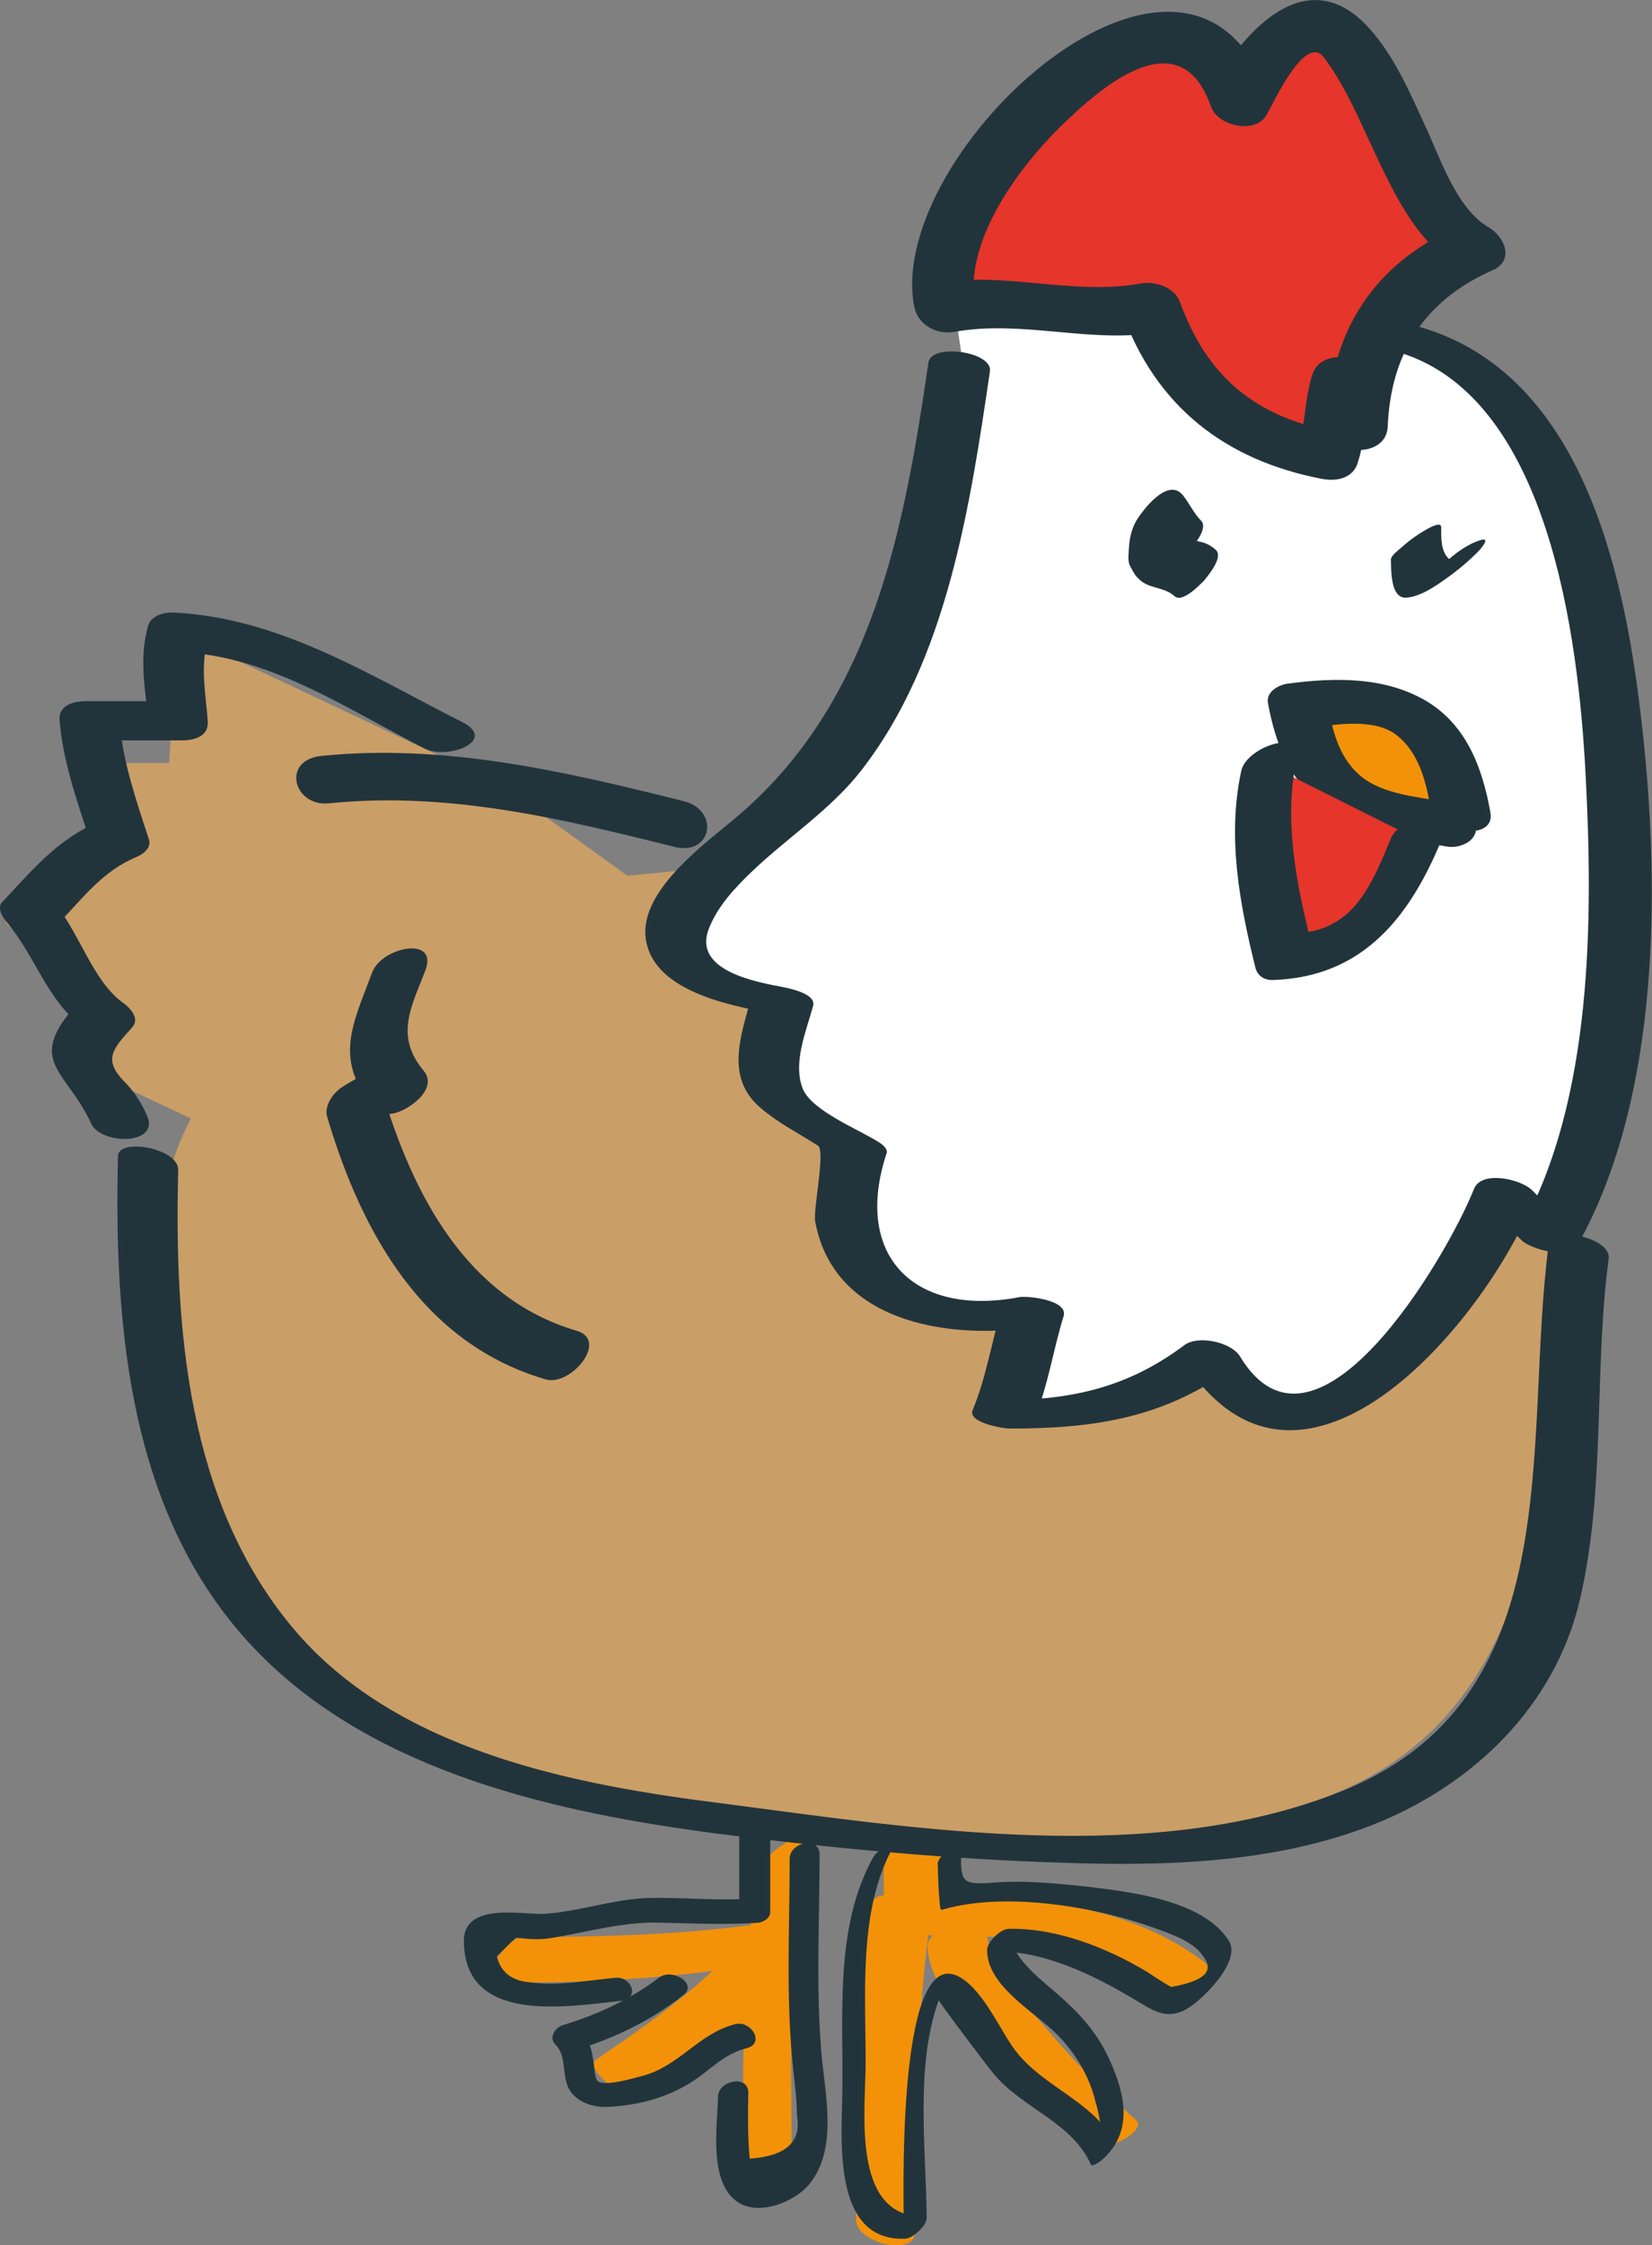 <?xml version="1.0" encoding="utf-8"?>
<!-- Generator: Adobe Illustrator 16.0.0, SVG Export Plug-In . SVG Version: 6.00 Build 0)  -->
<!DOCTYPE svg PUBLIC "-//W3C//DTD SVG 1.1//EN" "http://www.w3.org/Graphics/SVG/1.1/DTD/svg11.dtd">
<svg version="1.1" id="Layer_1" xmlns="http://www.w3.org/2000/svg" xmlns:xlink="http://www.w3.org/1999/xlink" x="0px" y="0px"
	 width="9.27px" height="12.594px" viewBox="0 0 9.27 12.594" enable-background="new 0 0 9.27 12.594" xml:space="preserve">
<rect x="0" y="0" width="9.27" height="12.594" fill="#808080" stroke="none"/>
<polygon fill="#FFFFFF" points="5.353,1.703 5.435,2.256 5.287,3.215 4.769,4.092 4.151,4.832 3.843,5.132 3.827,5.366 4.217,5.591 
	4.41,5.652 4.363,5.977 4.41,6.185 4.803,6.441 4.766,6.949 5.118,7.323 5.624,7.329 5.767,7.448 5.65,7.881 5.744,7.929 
	6.445,7.811 6.754,7.624 7.085,7.903 7.312,7.929 7.805,7.648 8.104,7.196 8.278,6.949 8.447,6.789 8.606,6.949 9.027,6.388 
	8.961,5.863 9.107,4.912 9.027,4.223 8.788,3.148 8.788,2.943 8.62,2.451 8.278,2.142 7.644,1.814 6.583,1.248 5.663,1.411 "/>
<path fill="#F39208" d="M5.308,10.247c0-0.151-0.349-0.149-0.349,0.004v0.496c0,0.082,0.112,0.108,0.177,0.108
	c0.479,0,0.964,0.004,1.364,0.299c0.115,0.087,0.414-0.034,0.244-0.159c-0.468-0.345-1.052-0.359-1.612-0.361
	c0.06,0.037,0.116,0.072,0.176,0.109V10.247"/>
<path fill="#F39208" d="M5.532,10.801c-0.001-0.076-0.33,0-0.327,0.115c0.006,0.209,0.202,0.42,0.331,0.569
	c0.165,0.195,0.344,0.382,0.533,0.552c0.076,0.065,0.381-0.078,0.305-0.146c-0.178-0.156-0.346-0.328-0.498-0.508
	C5.745,11.233,5.538,11.018,5.532,10.801"/>
<path fill="#F39208" d="M5.215,10.805c0.021-0.143-0.311-0.242-0.326-0.119c-0.077,0.588-0.085,1.174-0.085,1.767
	c0,0.125,0.331,0.213,0.331,0.063C5.135,11.944,5.14,11.372,5.215,10.805"/>
<path fill="#F39208" d="M4.521,10.334c0.02-0.113-0.247,0.076-0.264,0.158c-0.104,0.575-0.086,1.176-0.086,1.76
	c0,0.063,0.271-0.104,0.271-0.201C4.441,11.483,4.42,10.895,4.521,10.334"/>
<path fill="#F39208" d="M4.368,11.17c0.053-0.051-0.216-0.262-0.292-0.189c-0.222,0.22-0.472,0.396-0.729,0.57
	c-0.081,0.053,0.188,0.258,0.264,0.209C3.879,11.581,4.139,11.397,4.368,11.17"/>
<path fill="#F39208" d="M4.115,11.038c0.091-0.015,0.218-0.257,0.217-0.257c-0.466,0.072-0.934,0.082-1.404,0.085
	c-0.087,0-0.233,0.256-0.219,0.256C3.18,11.122,3.648,11.11,4.115,11.038"/>
<path fill="#CA9E67" d="M0.449,5.981l0.623,0.293c0,0-0.245,0.429-0.123,0.761c-0.091,2.472,1.404,2.734,2.843,3.13
	c0.812,0.225,2.546,0.299,3.596-0.067c0.812-0.282,1.049-0.929,1.178-1.345c0.297-0.955,0.211-1.718,0.211-1.718L8.382,6.836
	C8.067,7.505,7.25,8.446,6.788,7.599C6.375,7.93,6.044,7.93,5.631,7.93c0.082-0.165,0.082-0.331,0.165-0.579
	c-0.742,0.166-1.24-0.248-0.992-0.91C4.307,6.11,4.225,6.193,4.391,5.614C3.59,5.472,3.726,5.172,4.037,4.862l-0.516,0.05
	L2.815,4.404L0.996,3.546L0.949,4.28H0.535l0.13,0.425L0.032,5.175l0.55,0.521L0.449,5.981z"/>
<path fill="#22343B" d="M3.784,4.75c0.211,0.053,0.258-0.206,0.05-0.257C3.165,4.326,2.496,4.17,1.803,4.24
	C1.578,4.263,1.646,4.526,1.846,4.506C2.51,4.438,3.144,4.59,3.784,4.75"/>
<path fill="#E6352B" d="M7.532,2.139c-0.082,0.165,0,0.248-0.082,0.413C6.954,2.47,6.622,2.221,6.458,1.725
	c-0.33,0.083-0.827-0.083-1.158,0C5.135,1.063,6.622-0.508,6.954,0.568c0.662-1.241,0.828,0.578,1.324,0.826
	C7.864,1.56,7.616,1.89,7.616,2.387"/>
<path fill="#22343B" d="M7.445,2.382C7.439,2.554,7.781,2.585,7.787,2.391c0.018-0.413,0.209-0.708,0.588-0.875
	c0.123-0.053,0.071-0.185-0.02-0.24c-0.182-0.104-0.273-0.39-0.357-0.568c-0.087-0.19-0.173-0.391-0.312-0.546
	c-0.347-0.39-0.705,0.008-0.883,0.33C6.906,0.506,7.013,0.52,7.117,0.536C6.68-0.722,4.962,0.849,5.13,1.72
	C5.15,1.823,5.257,1.88,5.358,1.861c0.384-0.069,0.771,0.071,1.158,0C6.443,1.827,6.369,1.792,6.298,1.757
	c0.189,0.522,0.577,0.825,1.12,0.929C7.5,2.702,7.593,2.683,7.619,2.595c0.045-0.138,0.037-0.274,0.084-0.413
	c0.056-0.172-0.28-0.257-0.338-0.084C7.32,2.237,7.328,2.372,7.283,2.512c0.066-0.03,0.135-0.061,0.201-0.091
	c-0.438-0.084-0.71-0.304-0.863-0.728C6.59,1.611,6.481,1.575,6.401,1.59c-0.384,0.07-0.771-0.072-1.157,0
	C5.32,1.636,5.396,1.683,5.472,1.73c-0.07-0.363,0.231-0.775,0.476-1.017c0.243-0.24,0.676-0.604,0.847-0.116
	c0.038,0.112,0.252,0.159,0.314,0.045c0.049-0.089,0.217-0.451,0.319-0.321c0.104,0.137,0.174,0.293,0.245,0.447
	c0.13,0.275,0.257,0.584,0.528,0.743c-0.008-0.08-0.014-0.16-0.02-0.24C7.703,1.483,7.466,1.861,7.445,2.382"/>
<path fill="#22343B" d="M7.922,1.822c-0.15-0.037-0.343,0.079-0.113,0.143c0.888,0.223,1.049,1.637,1.088,2.372
	c0.043,0.809,0.043,1.832-0.367,2.562C8.634,6.906,8.74,6.915,8.845,6.924C8.763,6.841,8.681,6.759,8.597,6.676
	C8.535,6.614,8.313,6.562,8.271,6.669C8.118,7.054,7.38,8.309,6.958,7.608c-0.049-0.08-0.234-0.121-0.312-0.063
	c-0.329,0.246-0.647,0.309-1.05,0.31c0.066,0.035,0.138,0.07,0.207,0.105C5.881,7.776,5.909,7.573,5.969,7.38
	c0.023-0.089-0.205-0.113-0.25-0.104C5.126,7.388,4.786,7.041,4.975,6.469c0.009-0.025-0.026-0.052-0.043-0.062
	C4.827,6.339,4.559,6.233,4.506,6.11c-0.06-0.145,0.018-0.326,0.057-0.469C4.579,5.575,4.437,5.546,4.4,5.538
	C4.256,5.51,3.891,5.45,3.975,5.216c0.049-0.131,0.15-0.238,0.25-0.333c0.196-0.186,0.438-0.344,0.605-0.558
	c0.484-0.618,0.614-1.488,0.725-2.243C5.57,1.972,5.227,1.923,5.21,2.033c-0.137,0.938-0.312,1.89-1.059,2.535
	c-0.177,0.152-0.568,0.423-0.527,0.7C3.67,5.577,4.141,5.647,4.379,5.694C4.324,5.659,4.271,5.625,4.217,5.591
	C4.155,5.816,4.068,6.047,4.271,6.217C4.367,6.299,4.484,6.358,4.59,6.426c0.043,0.028-0.027,0.354-0.016,0.423
	c0.107,0.595,0.809,0.677,1.298,0.583C5.79,7.399,5.706,7.364,5.624,7.329c-0.059,0.191-0.088,0.393-0.166,0.58
	C5.428,7.981,5.633,8.013,5.665,8.013c0.479,0,0.873-0.059,1.268-0.352C6.827,7.639,6.724,7.618,6.619,7.597
	c0.655,1.089,1.716-0.175,1.996-0.883C8.508,6.712,8.398,6.71,8.29,6.708c0.082,0.083,0.164,0.165,0.247,0.248
	c0.052,0.051,0.27,0.113,0.317,0.025c0.471-0.841,0.463-2.053,0.352-2.979C9.108,3.173,8.859,2.057,7.922,1.822"/>
<path fill="#22343B" d="M6.591,3.344c0.043,0.04,0.141-0.063,0.165-0.087c0.022-0.027,0.11-0.131,0.067-0.172
	c-0.027-0.026-0.06-0.041-0.096-0.048C6.698,3.03,6.669,3.028,6.646,3.01C6.629,2.998,6.612,2.983,6.602,2.965
	c-0.02-0.026-0.021-0.042-0.02-0.073C6.584,2.873,6.586,2.854,6.59,2.835C6.591,2.83,6.592,2.823,6.593,2.818
	C6.578,2.875,6.548,2.921,6.496,2.959C6.475,2.974,6.454,2.989,6.434,3.005c-0.043,0.006-0.057,0.01-0.038,0.013
	C6.384,3.013,6.382,3.013,6.388,3.017c0.006,0.004,0.01,0.009,0.016,0.014c0.011,0.017,0.021,0.03,0.031,0.048
	c0.021,0.034,0.045,0.07,0.073,0.101C6.55,3.222,6.65,3.114,6.672,3.092c0.023-0.029,0.11-0.128,0.068-0.171
	S6.674,2.823,6.637,2.777C6.553,2.676,6.414,2.858,6.375,2.923c-0.026,0.046-0.037,0.098-0.04,0.149
	c-0.001,0.035-0.01,0.076,0.008,0.106c0.014,0.024,0.023,0.047,0.045,0.067C6.444,3.305,6.53,3.289,6.591,3.344"/>
<path fill="#22343B" d="M8.284,3.104C8.297,3.093,8.376,3.008,8.306,3.03c-0.073,0.023-0.147,0.077-0.2,0.13
	C8.096,3.168,8.085,3.18,8.075,3.189C8.061,3.202,8.062,3.202,8.077,3.188c-0.031,0.028,0.032-0.021,0.03-0.021
	C8.12,3.159,8.132,3.152,8.145,3.146c0.015-0.006,0.013-0.002,0-0.005C8.139,3.14,8.135,3.138,8.13,3.134
	C8.084,3.093,8.087,3.013,8.087,2.957c0-0.044-0.108,0.028-0.123,0.037C7.927,3.018,7.891,3.046,7.858,3.076
	c-0.012,0.01-0.053,0.042-0.053,0.062C7.807,3.195,7.8,3.363,7.896,3.352c0.067-0.007,0.13-0.046,0.185-0.083
	C8.153,3.22,8.223,3.165,8.284,3.104"/>
<path fill="#F39208" d="M8.113,4.621C7.617,4.538,7.368,4.455,7.286,3.959c0.579-0.083,0.827,0.082,0.909,0.579"/>
<path fill="#22343B" d="M8.026,4.522c0.028,0.154,0.37,0.203,0.337,0.034C8.319,4.309,8.23,4.068,8.005,3.933
	C7.771,3.794,7.49,3.8,7.23,3.834C7.179,3.84,7.103,3.877,7.115,3.944c0.043,0.234,0.127,0.448,0.328,0.588
	c0.199,0.138,0.447,0.177,0.68,0.217C8.191,4.759,8.289,4.72,8.282,4.639C8.274,4.549,8.177,4.509,8.1,4.496
	C7.956,4.471,7.763,4.454,7.644,4.36c-0.12-0.095-0.162-0.237-0.189-0.384C7.416,4.013,7.379,4.048,7.34,4.085
	c0.146-0.02,0.373-0.062,0.5,0.041C7.96,4.222,8,4.376,8.026,4.522"/>
<path fill="#E6352B" d="M7.946,4.704C7.781,5.117,7.615,5.366,7.202,5.366C7.119,5.035,7.036,4.621,7.119,4.29"/>
<path fill="#22343B" d="M7.276,4.257C7.314,4.08,6.991,4.191,6.965,4.325c-0.08,0.37-0.009,0.745,0.08,1.105
	c0.013,0.045,0.05,0.068,0.097,0.067c0.507-0.016,0.771-0.355,0.95-0.793c0.08-0.194-0.235-0.129-0.288,0
	c-0.11,0.267-0.214,0.521-0.537,0.53C7.298,5.257,7.328,5.28,7.36,5.301C7.276,4.96,7.201,4.606,7.276,4.257"/>
<path fill="#22343B" d="M2.381,4.198c0.134,0.067,0.411-0.045,0.216-0.146C2.076,3.789,1.575,3.466,0.977,3.436
	C0.922,3.433,0.846,3.452,0.83,3.513c-0.05,0.192-0.015,0.334,0,0.526c0.049-0.035,0.099-0.071,0.146-0.106H0.48
	c-0.068,0-0.152,0.023-0.146,0.106C0.353,4.268,0.429,4.483,0.5,4.701c0.021-0.032,0.043-0.064,0.064-0.097
	C0.325,4.705,0.189,4.872,0.015,5.057C-0.021,5.093,0.014,5.142,0.036,5.17c0.167,0.198,0.229,0.45,0.445,0.604
	C0.464,5.728,0.445,5.682,0.429,5.636C0.14,5.955,0.375,6.004,0.511,6.301c0.056,0.124,0.392,0.123,0.313-0.046
	c-0.032-0.072-0.07-0.131-0.126-0.188C0.573,5.94,0.638,5.879,0.743,5.761c0.044-0.05-0.017-0.112-0.054-0.137
	C0.52,5.501,0.444,5.229,0.307,5.067C0.313,5.105,0.321,5.143,0.328,5.18c0.14-0.146,0.248-0.295,0.442-0.375
	C0.805,4.79,0.85,4.755,0.836,4.71c-0.07-0.217-0.147-0.434-0.165-0.662c-0.05,0.035-0.099,0.071-0.146,0.105H1.02
	c0.069,0,0.151-0.022,0.146-0.105c-0.012-0.167-0.043-0.299,0-0.467C1.118,3.606,1.069,3.632,1.02,3.658
	C1.518,3.682,1.949,3.978,2.381,4.198"/>
<path fill="#22343B" d="M9.027,7.06C9.042,6.94,8.702,6.871,8.69,6.982c-0.147,1.115,0.134,2.56-1.181,3.073
	c-1.053,0.412-2.352,0.205-3.444,0.062c-0.851-0.106-1.849-0.296-2.427-0.992C1.05,8.417,0.978,7.45,1,6.564
	c0.004-0.125-0.335-0.183-0.338-0.08C0.638,7.463,0.729,8.536,1.451,9.271c0.66,0.673,1.675,0.897,2.574,1.014
	c0.641,0.082,1.289,0.143,1.933,0.163c0.575,0.021,1.198,0.003,1.741-0.211c0.564-0.221,1.029-0.666,1.168-1.271
	C9.011,8.342,8.943,7.692,9.027,7.06"/>
<path fill="#22343B" d="M3.062,7.737c0.141,0.041,0.357-0.22,0.173-0.273c-0.62-0.182-0.919-0.767-1.091-1.344
	C2.115,6.175,2.087,6.231,2.059,6.287c0.04-0.027,0.083-0.04,0.129-0.039c0.087-0.004,0.278-0.136,0.19-0.241
	c-0.165-0.198-0.069-0.36,0.009-0.564c0.074-0.197-0.244-0.131-0.298,0.01c-0.111,0.296-0.218,0.49,0.009,0.759
	C2.16,6.131,2.225,6.05,2.288,5.97C2.146,5.978,2.036,6.022,1.921,6.097C1.87,6.128,1.817,6.203,1.836,6.265
	C2.029,6.915,2.373,7.536,3.062,7.737"/>
<path fill="#22343B" d="M4.187,11.489c0.109-0.024,0.03-0.159-0.063-0.135c-0.201,0.051-0.315,0.236-0.516,0.289
	c-0.028,0.006-0.242,0.074-0.26,0.021c-0.013-0.031-0.012-0.064-0.018-0.099c-0.008-0.065-0.022-0.123-0.071-0.17
	c-0.015,0.035-0.024,0.072-0.037,0.107c0.221-0.068,0.43-0.166,0.613-0.312c0.081-0.062-0.062-0.153-0.136-0.098
	c-0.162,0.123-0.349,0.209-0.543,0.268c-0.043,0.015-0.078,0.07-0.039,0.109c0.066,0.064,0.033,0.174,0.078,0.252
	c0.045,0.076,0.145,0.103,0.228,0.096c0.164-0.01,0.323-0.051,0.464-0.143C3.99,11.608,4.06,11.522,4.187,11.489"/>
<path fill="#22343B" d="M3.482,11.223c0.113-0.01,0.062-0.141-0.032-0.129c-0.154,0.014-0.318,0.047-0.474,0.025
	c-0.104-0.007-0.167-0.058-0.188-0.146c0.036-0.035,0.07-0.07,0.107-0.104c0.067,0.006,0.127,0.014,0.194,0.002
	c0.216-0.035,0.418-0.097,0.64-0.086c0.175,0.004,0.35,0.012,0.525,0c0.028-0.003,0.068-0.025,0.068-0.06v-0.459
	c0-0.088-0.174-0.102-0.174-0.014v0.457c0.022-0.021,0.047-0.037,0.07-0.06c-0.204,0.015-0.403-0.01-0.604-0.002
	c-0.19,0.011-0.372,0.076-0.562,0.088c-0.109,0.007-0.444-0.069-0.449,0.146C2.6,11.356,3.176,11.256,3.482,11.223"/>
<path fill="#22343B" d="M4.599,10.401c0-0.102-0.17-0.069-0.168,0.027c0,0.387-0.022,0.781,0.019,1.168
	c0.009,0.09,0.022,0.182,0.022,0.273c0.026,0.145-0.062,0.225-0.265,0.239c-0.012-0.123-0.01-0.246-0.008-0.369
	c0.002-0.104-0.17-0.071-0.17,0.023c-0.004,0.166-0.054,0.479,0.111,0.59c0.121,0.08,0.322-0.002,0.404-0.104
	c0.148-0.185,0.094-0.465,0.07-0.683C4.576,11.182,4.599,10.79,4.599,10.401"/>
<path fill="#22343B" d="M5.393,10.346c0-0.023-0.131,0.059-0.131,0.107c0.002,0.084,0.004,0.166,0.014,0.248
	c0.003,0.014,0.012,0.012,0.021,0.008c0.347-0.099,0.856-0.015,1.188,0.108c0.082,0.029,0.213,0.074,0.265,0.154
	c0.067,0.084,0.01,0.141-0.179,0.174c-0.045-0.026-0.09-0.055-0.133-0.084c-0.229-0.137-0.509-0.248-0.779-0.242
	c-0.042,0-0.119,0.072-0.12,0.117c-0.002,0.205,0.269,0.349,0.396,0.479c0.102,0.104,0.179,0.233,0.213,0.377
	c0.015,0.049,0.024,0.1,0.031,0.149c-0.014,0.084,0.002,0.088,0.036,0.011c-0.147-0.195-0.397-0.271-0.536-0.476
	c-0.08-0.117-0.179-0.338-0.313-0.396c-0.345-0.142-0.294,1.34-0.293,1.467c0.04-0.039,0.079-0.076,0.12-0.115
	c-0.408,0.014-0.34-0.561-0.336-0.832c0.004-0.404-0.047-0.881,0.158-1.246c0.039-0.071-0.098,0.031-0.113,0.06
	c-0.226,0.403-0.166,0.91-0.176,1.354c-0.006,0.273-0.043,0.806,0.354,0.789c0.042-0.002,0.12-0.072,0.12-0.117
	c-0.003-0.381-0.066-0.856,0.068-1.221c-0.002,0.008,0.263,0.359,0.31,0.416c0.162,0.193,0.437,0.268,0.543,0.506
	c0.008,0.017,0.059-0.022,0.063-0.026c0.157-0.14,0.142-0.322,0.062-0.515c-0.068-0.17-0.161-0.281-0.296-0.401
	c-0.102-0.093-0.285-0.216-0.282-0.371c-0.039,0.039-0.079,0.077-0.118,0.116c0.3-0.008,0.575,0.127,0.829,0.279
	c0.096,0.057,0.165,0.104,0.27,0.051C6.739,11.229,6.971,11,6.895,10.885c-0.147-0.23-0.558-0.273-0.797-0.303
	c-0.181-0.019-0.361-0.037-0.541-0.021C5.378,10.575,5.393,10.54,5.393,10.346"/>
</svg>
